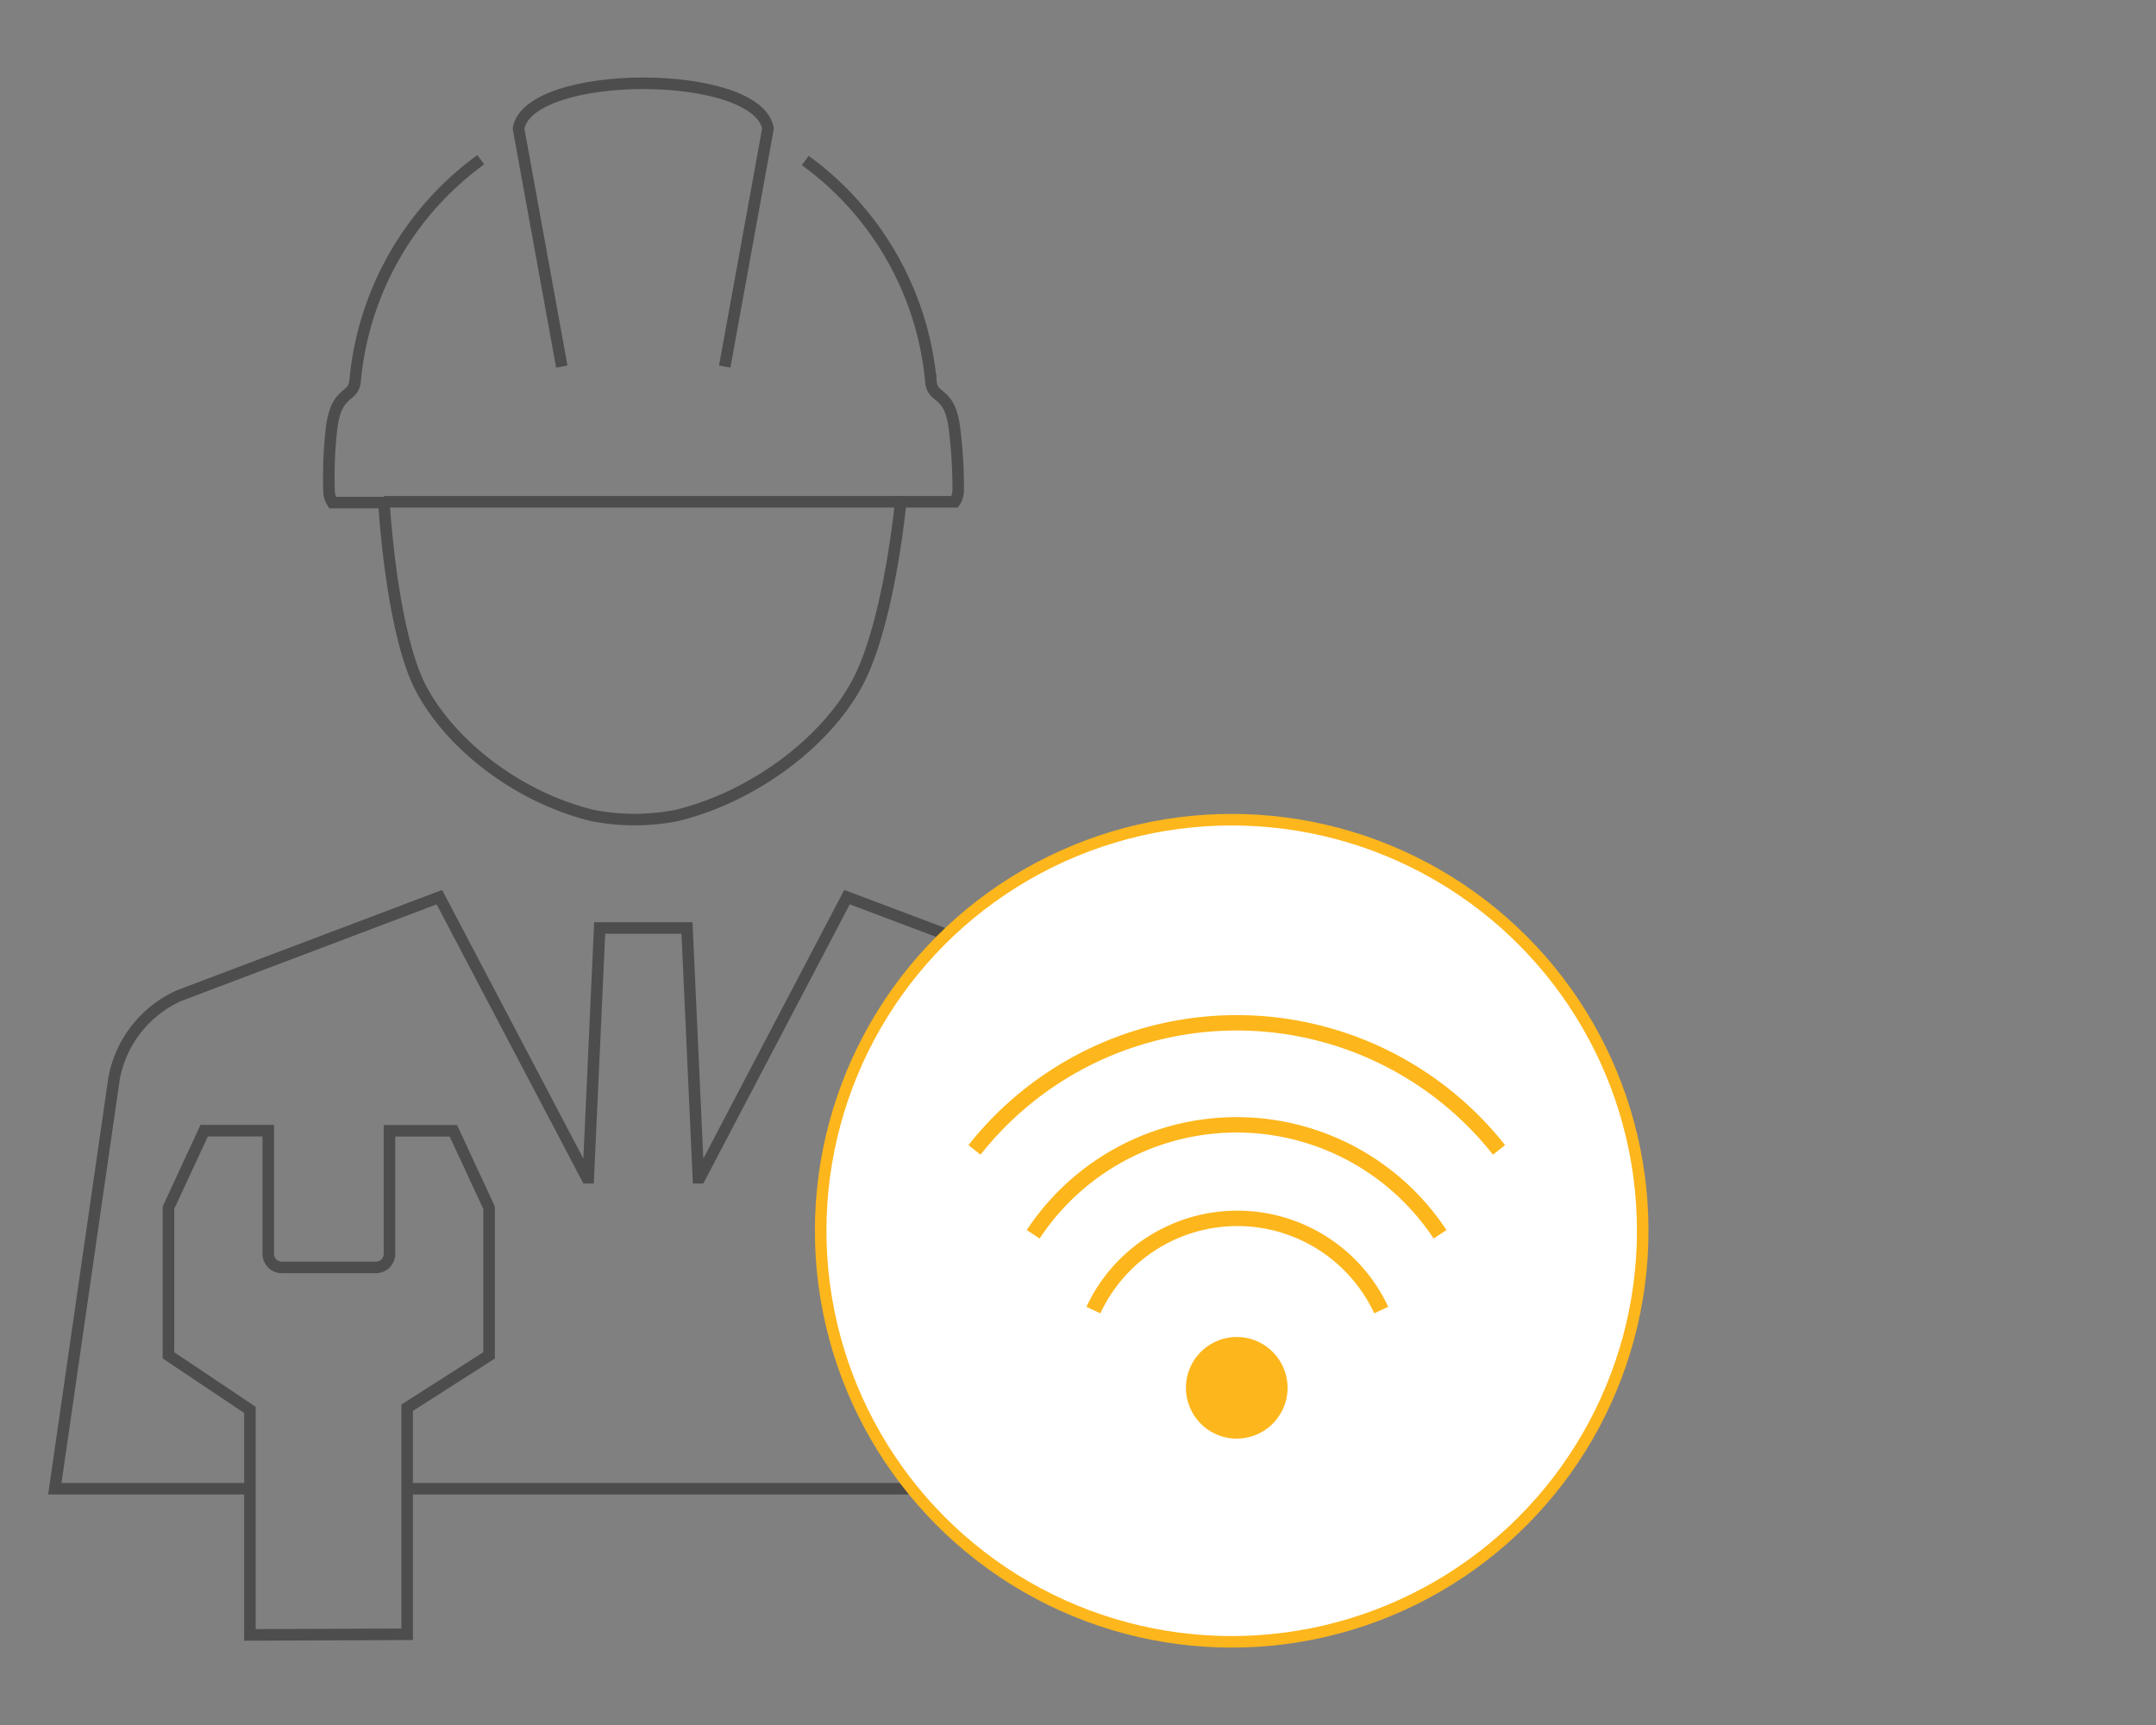 <svg id="Layer_1" data-name="Layer 1" xmlns="http://www.w3.org/2000/svg" viewBox="0 0 140 112"><rect x="0" y="0" width="140" height="112" fill="#808080" stroke="none"/><defs><style>.cls-1,.cls-2,.cls-5{fill:none;}.cls-1,.cls-2{stroke:#4d4d4d;}.cls-1,.cls-2,.cls-3,.cls-5{stroke-miterlimit:10;}.cls-1,.cls-2,.cls-3{stroke-width:0.75px;}.cls-1{fill-rule:evenodd;}.cls-3{fill:#fff;}.cls-3,.cls-5{stroke:#fdb61c;}.cls-4{fill:#fdb61c;}</style></defs><path class="cls-1" d="M26.47,96.66H80L76.14,70a7.36,7.36,0,0,0-4.23-5.38L55,58.25,45.44,76.47h-.09l-.74-16.22H38.94L38.2,76.47h-.09L28.53,58.25,11.64,64.64A7.36,7.36,0,0,0,7.41,70L3.56,96.66H16.21"/><path class="cls-1" d="M31.22,10.37a20,20,0,0,0-8.15,14.24C23,26,21.8,25.16,21.51,28a27.47,27.47,0,0,0-.14,3.94,1.34,1.34,0,0,0,.22.69h3.34C25.24,37.14,26,42,27.24,44.51c1.85,3.69,6.27,7.23,11.24,8.44a14.28,14.28,0,0,0,5.45,0c5-1.21,9.62-4.75,11.65-8.44C57,42,58,37.14,58.49,32.58H62a1.44,1.44,0,0,0,.22-.69A30.72,30.72,0,0,0,62,28c-.29-2.79-1.5-1.94-1.56-3.34a20,20,0,0,0-8.15-14.24"/><path class="cls-1" d="M47.06,23.8,49.87,8.34c-.71-3.91-15.49-3.91-16.2,0L36.48,23.8"/><line class="cls-2" x1="24.93" y1="32.58" x2="58.49" y2="32.58"/><path class="cls-1" d="M26.44,106.11c0-5.61,0-9.08,0-14.71L31.76,88V78.42l-2.32-5H25.29v8a.88.88,0,0,1-.88.87H18.29a.88.88,0,0,1-.87-.88v-8H13.26l-2.32,5V88l5.29,3.54,0,14.61Z"/><circle class="cls-3" cx="79.98" cy="79.91" r="26.69"/><circle class="cls-4" cx="80.31" cy="90.11" r="3.3" transform="translate(-25.84 147.57) rotate(-76.72)"/><path class="cls-5" d="M71,85.06a10.31,10.31,0,0,1,18.69,0"/><path class="cls-5" d="M67.09,80.14a15.83,15.83,0,0,1,26.42,0"/><path class="cls-5" d="M63.28,74.66a21.7,21.7,0,0,1,34.06,0"/></svg>